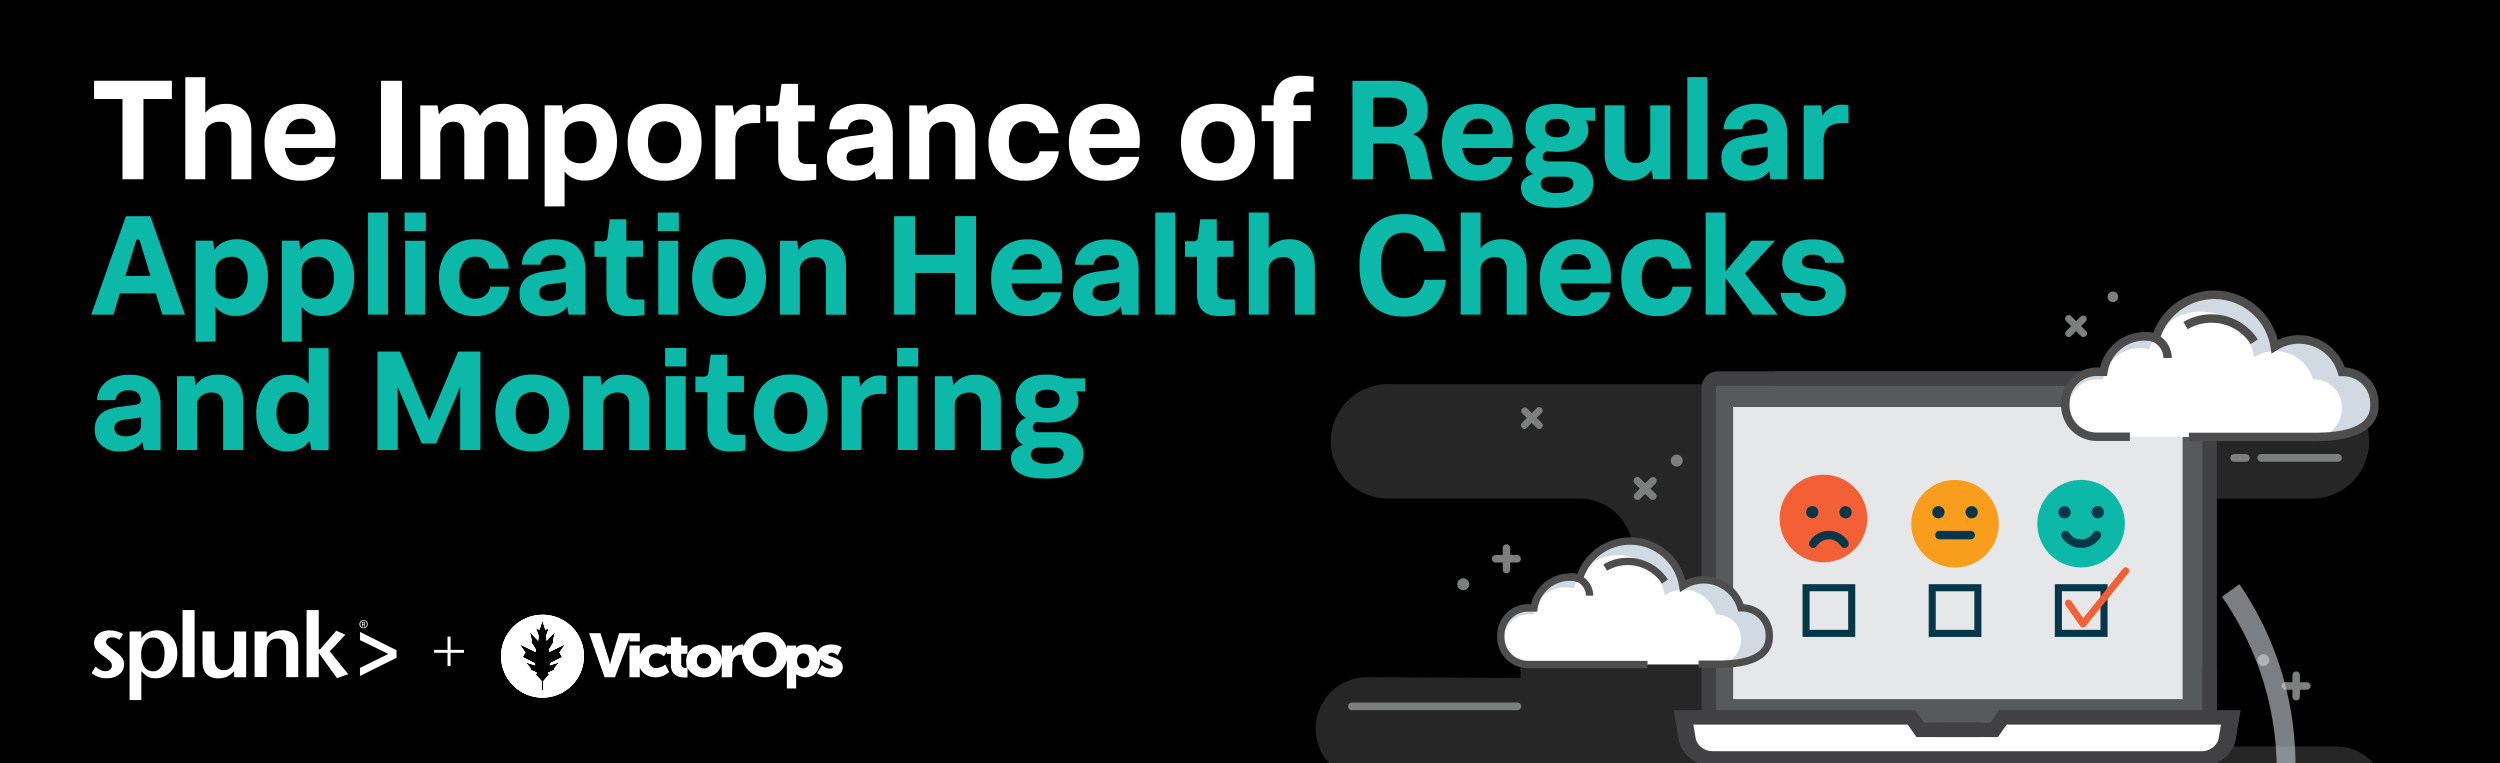 <svg xmlns="http://www.w3.org/2000/svg" xmlns:xlink="http://www.w3.org/1999/xlink" viewBox="0 0 1015.62 310"><defs><style>.cls-1,.cls-2,.cls-5{fill:#fff;}.cls-1{clip-rule:evenodd;}.cls-3{isolation:isolate;}.cls-4{opacity:0.15;}.cls-5{fill-rule:evenodd;}.cls-6{clip-path:url(#clip-path);}.cls-7{clip-path:url(#clip-path-2);}.cls-8{clip-path:url(#clip-path-3);}.cls-9{fill:#7d7f7f;}.cls-10{fill:#ced4d8;opacity:0.6;mix-blend-mode:multiply;}.cls-11{fill:#0cb9a8;}.cls-12{fill:#58595b;}.cls-13{fill:#414042;}.cls-14{fill:#e6e7e8;}.cls-15{fill:#f99d1c;}.cls-16{fill:#05364a;}.cls-17{fill:#f46036;}.cls-18{fill:#d1d9e3;}.cls-19{fill:#4d4d4d;}</style><clipPath id="clip-path"><path class="cls-1" d="M320.54-619.58,319-622.22l3.26-4.59-9,4.31-.18-1.29,2.63-4.26-.38-.7,1.22-5-4.73,4.93-.28-2.72,1.41-4.08-1.88.62-1.65-5-1.64,5-1.89-.62,1.41,4.08-.28,2.72-4.73-4.93,1.22,5-.38.7,2.64,4.26-.19,1.29-9-4.31,3.26,4.59-1.54,2.64,6.92,3.46.11,1.16-5.25-1.65,2.64,3.28.22,1,3.22,1.43.33,1-1.45-.61L308.9-606v5.33h1V-606l3.89-4.48-1.44.61.33-1,3.22-1.43.22-1,2.63-3.28L313.51-615l.11-1.16Zm12.26-.74a23.25,23.25,0,0,1-23.36,23.13,23.25,23.25,0,0,1-23.37-23.13,23.25,23.25,0,0,1,23.37-23.14A23.25,23.25,0,0,1,332.8-620.32Z"/></clipPath><clipPath id="clip-path-2"><path class="cls-1" d="M228.38,266.94l-1.11-1.9,2.34-3.3-6.49,3.1-.13-.93,1.9-3.07-.27-.5.87-3.6-3.4,3.55-.2-2,1-2.94-1.35.45-1.19-3.6-1.18,3.6-1.36-.45,1,2.94-.2,2-3.4-3.55.87,3.6-.27.5,1.9,3.07-.13.93-6.49-3.1,2.35,3.3-1.12,1.9,5,2.49.08.84-3.78-1.19,1.9,2.36.16.75,2.31,1,.24.71-1-.44,2.8,3.23v3.84h.72v-3.84l2.8-3.23-1,.44.24-.71,2.32-1,.15-.75,1.9-2.36-3.78,1.19.08-.84Zm8.83-.54a16.83,16.83,0,1,1-16.82-16.65A16.74,16.74,0,0,1,237.21,266.4Z"/></clipPath><clipPath id="clip-path-3"><rect class="cls-2" x="-301.65" y="-164.56" width="999.33" height="1387.95"/></clipPath></defs><title>1016x310</title><g class="cls-3"><g id="Layer_1" data-name="Layer 1"><rect x="-48.77" y="-24.72" width="1113.14" height="353.79"/><g class="cls-4"><path class="cls-2" d="M962.45,179.32h0a23.26,23.26,0,0,1-23.25,23.26H857.33a14.61,14.61,0,0,0-14.61,14.61h0a14.62,14.62,0,0,0,14.61,14.62h19.22a18.13,18.13,0,0,1,18.13,18.12h0a18.13,18.13,0,0,1-18.13,18.12H829.94a17.61,17.61,0,0,0-17.61,17.62h0a17.61,17.61,0,0,0,17.61,17.61h119.4a19.57,19.57,0,0,1,19.57,19.57h0a19.56,19.56,0,0,1-19.76,19.56l-91-.91A17,17,0,0,0,841,359.73h0l-180.79-1.06h0a41.8,41.8,0,0,0-41.81-41.8h-63a20.9,20.9,0,0,1-20.9-20.9h0a20.89,20.89,0,0,1,21-20.9l62.19.39V269.9a24,24,0,0,1,24-24h0a21.67,21.67,0,0,0,21.67-21.67h0a21.67,21.67,0,0,0-21.67-21.67H563.88a23.26,23.26,0,0,1-23.26-23.26h0a23.26,23.26,0,0,1,23.26-23.26H939.2A23.26,23.26,0,0,1,962.45,179.32Z"/></g><path class="cls-5" d="M320.54-619.58,319-622.22l3.26-4.59-9,4.31-.18-1.29,2.63-4.26-.38-.7,1.22-5-4.73,4.93-.28-2.72,1.41-4.08-1.88.62-1.65-5-1.64,5-1.89-.62,1.41,4.08-.28,2.72-4.73-4.93,1.22,5-.38.7,2.64,4.26-.19,1.29-9-4.31,3.26,4.59-1.54,2.64,6.92,3.46.11,1.16-5.25-1.65,2.64,3.28.22,1,3.22,1.43.33,1-1.45-.61L308.9-606v5.33h1V-606l3.89-4.48-1.44.61.33-1,3.22-1.43.22-1,2.63-3.28L313.51-615l.11-1.16Zm12.26-.74a23.25,23.25,0,0,1-23.36,23.13,23.25,23.25,0,0,1-23.37-23.13,23.25,23.25,0,0,1,23.37-23.14A23.25,23.25,0,0,1,332.8-620.32Z"/><g class="cls-6"><rect class="cls-2" x="-415.62" y="-1218.88" width="1387.95" height="1927.71"/></g><path class="cls-5" d="M255.72,260.57h4.2v-3.33h-8.41l-3,9.94c-.35,1.11-.67,2.84-.67,2.84s-.37-1.73-.72-2.84l-3.19-9.94h-4.63l6.31,17.91h4.21l5.89-15.83Zm82,4.58a2.94,2.94,0,0,1,2.52,1.25l1.69-3.33s-1.24-1.25-4.21-1.25c-2.73,0-5.17,1.23-5.47,3.33-.9-2.09-1.66-3.33-5-3.33s-3.79,1.67-3.79,1.67v-1.23h-3.78l0,1.32a8.77,8.77,0,0,0-8.81-6.75,9.21,9.21,0,0,0-8.95,6.07l.12-1.06h-.62a4.47,4.47,0,0,0-4,3.31v-2.91H293.2v6.2c0-4-3.18-6.6-7.2-6.6s-7.25,2.62-7.25,6.62c0,1,.3,2.94.1,2.94-.82,0-2.1-.23-2.1-1.67v-4.16h2.52v-3.33h-2.52v-3.33h-4.21v3.33h-1.68v.83a8.82,8.82,0,0,0-4.63-1.25,6.29,6.29,0,0,0-6.31,4.2v-3.78h-4.2v12.91h4.2V271c.27,1.77,2.92,4.16,6.31,4.16a8.24,8.24,0,0,0,5.64-2.17l-1.56-3a7.35,7.35,0,0,1-3.66,1.41,2.84,2.84,0,0,1-3-3,2.94,2.94,0,0,1,3.05-3,4.64,4.64,0,0,1,3,1.24l1.19-1.82v.83h1.68v4.58c0,4.27,3.43,5,5.46,5h1.27V271.4a7.41,7.41,0,0,0,6.73,3.75c4,0,7.18-2.7,7.2-6.66l-.05,6.66h4.2l.13-5.18a5.73,5.73,0,0,1,.22-1.73A3.22,3.22,0,0,1,301,266h.4a9.24,9.24,0,0,0,9.42,9.12,9,9,0,0,0,8.84-7.08v11.66h3.78V273.9a7.41,7.41,0,0,0,3.79,1.25c3.39,0,5.88-2.64,5.88-6.66,0-.25,0-.6,0-.84,1.54,2.17,5.27,2.5,5.27,3.38,0,.42-.61.59-1.26.59a4.76,4.76,0,0,1-3.16-1.47l-2.11,3.33a10.07,10.07,0,0,0,5.47,1.67c3.29,0,5.05-1.92,5.05-4.09,0-4.1-5.89-4.08-5.89-5C336.47,265.57,337.09,265.15,337.73,265.15ZM286,271.53a2.89,2.89,0,0,1-2.89-3.07,2.9,2.9,0,1,1,5.79,0A2.89,2.89,0,0,1,286,271.53Zm24.67-.4a5,5,0,0,1-4.78-5.29,4.79,4.79,0,1,1,9.56,0A5,5,0,0,1,310.64,271.13Zm15.64.42c-1.69,0-2.5-1.51-2.5-3,0-2.2,1.21-3.14,2.5-3.14,1.48,0,2.5,1.24,2.5,3.14S327.61,271.55,326.28,271.55Z"/><path class="cls-5" d="M228.38,266.94l-1.11-1.9,2.34-3.3-6.49,3.1-.13-.93,1.9-3.07-.27-.5.87-3.6-3.4,3.55-.2-2,1-2.94-1.35.45-1.19-3.6-1.18,3.6-1.36-.45,1,2.94-.2,2-3.4-3.55.87,3.6-.27.5,1.9,3.07-.13.93-6.49-3.1,2.35,3.3-1.12,1.9,5,2.49.08.84-3.78-1.19,1.9,2.36.16.75,2.31,1,.24.71-1-.44,2.8,3.23v3.84h.72v-3.84l2.8-3.23-1,.44.24-.71,2.32-1,.15-.75,1.9-2.36-3.78,1.19.08-.84Zm8.83-.54a16.83,16.83,0,1,1-16.82-16.65A16.74,16.74,0,0,1,237.21,266.4Z"/><g class="cls-7"><rect class="cls-2" x="-301.65" y="-164.56" width="999.33" height="1387.95"/><g class="cls-8"><rect class="cls-2" x="200.09" y="246.28" width="40.59" height="40.25"/></g></g><path class="cls-2" d="M181.8,265.21h-5.44V264h5.44v-5.39h1.25V264h5.44v1.2h-5.44v5.39H181.8Z"/><path class="cls-2" d="M50.4,270a5,5,0,0,1-2,4,6.8,6.8,0,0,1-2.21,1.14,9.26,9.26,0,0,1-2.81.41,10.11,10.11,0,0,1-3.27-.5,9.75,9.75,0,0,1-2.9-1.65l1.6-2.6a10.19,10.19,0,0,0,2.08,1.41,4.31,4.31,0,0,0,1.9.45,2.9,2.9,0,0,0,1.91-.61,2.06,2.06,0,0,0,.73-1.66,2.84,2.84,0,0,0-.13-.84,2.4,2.4,0,0,0-.49-.8,6.62,6.62,0,0,0-1-.89c-.41-.32-.93-.72-1.58-1.19-.49-.35-1-.71-1.45-1.08a11.19,11.19,0,0,1-1.28-1.19,5.56,5.56,0,0,1-.93-1.41,4.43,4.43,0,0,1-.35-1.79,4.57,4.57,0,0,1,.48-2.1,4.84,4.84,0,0,1,1.32-1.62,5.93,5.93,0,0,1,2-1,8.29,8.29,0,0,1,2.54-.38,10.14,10.14,0,0,1,2.81.39A9.65,9.65,0,0,1,50,257.6l-1.45,2.33a5.41,5.41,0,0,0-3.13-1,2.6,2.6,0,0,0-1.65.52,1.62,1.62,0,0,0-.65,1.31,1.87,1.87,0,0,0,.57,1.33,19.86,19.86,0,0,0,2,1.68c.94.69,1.72,1.3,2.35,1.82A10.68,10.68,0,0,1,49.45,267a4.13,4.13,0,0,1,.75,1.39,5.89,5.89,0,0,1,.2,1.56"/><path class="cls-2" d="M66.84,265.61a8.29,8.29,0,0,0-1.23-4.82A3.91,3.91,0,0,0,62.24,259a4.11,4.11,0,0,0-3.56,1.88A8.75,8.75,0,0,0,57.37,266a8.25,8.25,0,0,0,1.29,4.91,4.14,4.14,0,0,0,3.54,1.79,3.51,3.51,0,0,0,2.23-.69,5.1,5.1,0,0,0,1.42-1.75,8.38,8.38,0,0,0,.77-2.31,13.12,13.12,0,0,0,.22-2.32m5.2-.19a11.83,11.83,0,0,1-.67,4,10.17,10.17,0,0,1-1.87,3.22,8.29,8.29,0,0,1-6.38,2.9,8.05,8.05,0,0,1-1.6-.15,5.45,5.45,0,0,1-1.42-.5,7.23,7.23,0,0,1-1.33-.92,13.55,13.55,0,0,1-1.35-1.37v11.78H52.64V256.53h4.78l0,2.71a8.43,8.43,0,0,1,2.83-2.39,7.82,7.82,0,0,1,3.54-.77,7.78,7.78,0,0,1,5.94,2.61,8.59,8.59,0,0,1,1.69,2.94,11.37,11.37,0,0,1,.6,3.79"/><rect class="cls-2" x="74.16" y="247.83" width="4.9" height="27.28"/><path class="cls-2" d="M95.11,275.12v-2.49a9.38,9.38,0,0,1-2.91,2.25,8.16,8.16,0,0,1-3.46.69A7.33,7.33,0,0,1,85,274.7a5,5,0,0,1-2.18-2.6,4,4,0,0,1-.27-.85c-.07-.3-.12-.64-.17-1a12.28,12.28,0,0,1-.1-1.33c0-.49,0-1.1,0-1.82V256.5h4.91v10.65a13,13,0,0,0,.13,2.16,4,4,0,0,0,.47,1.34,3.14,3.14,0,0,0,3,1.57,3.82,3.82,0,0,0,3.81-2.31,5.29,5.29,0,0,0,.37-1.33,13.41,13.41,0,0,0,.12-2.06v-10H100v18.62Z"/><path class="cls-2" d="M116.25,275.11V264.49a13.14,13.14,0,0,0-.13-2.16,4.17,4.17,0,0,0-.46-1.34,3.16,3.16,0,0,0-3-1.55,4.67,4.67,0,0,0-2.37.57,3.56,3.56,0,0,0-1.48,1.69,5.32,5.32,0,0,0-.35,1.36,16.88,16.88,0,0,0-.1,2v10h-4.94V256.54h4.94V259a9.28,9.28,0,0,1,2.91-2.26,8.16,8.16,0,0,1,3.46-.69,7.13,7.13,0,0,1,3.71.91,5.19,5.19,0,0,1,2.18,2.59,8,8,0,0,1,.26.83,7.28,7.28,0,0,1,.19,1,11.74,11.74,0,0,1,.09,1.32c0,.5,0,1.12,0,1.84v10.55Z"/><polygon class="cls-2" points="136.89 275.49 129.49 265.23 129.49 275.11 124.55 275.11 124.55 247.83 129.49 247.83 129.49 263.85 130.01 263.85 136.59 256.23 140.31 257.83 133.99 264.6 141.46 273.89 136.89 275.49"/><polygon class="cls-2" points="146.24 274.61 146.24 271.34 157.76 265.66 146.24 260.05 146.24 256.71 161.1 264.17 161.1 267.22 146.24 274.61"/><path class="cls-2" d="M147.68,251.89a1.68,1.68,0,1,1-1.66,1.68,1.66,1.66,0,0,1,1.66-1.68Zm0,.26a1.42,1.42,0,0,0,0,2.83,1.36,1.36,0,0,0,1.34-1.41,1.37,1.37,0,0,0-1.34-1.42Zm-.31,2.39h-.29v-1.87a3.55,3.55,0,0,1,.52,0,1,1,0,0,1,.58.14.45.45,0,0,1,.17.39.46.46,0,0,1-.36.45h0c.16,0,.27.18.31.46a1.7,1.7,0,0,0,.12.46h-.31a1.3,1.3,0,0,1-.13-.48.35.35,0,0,0-.4-.33h-.21Zm0-1h.22c.24,0,.45-.09.45-.32s-.12-.33-.45-.33h-.22Z"/><path class="cls-9" d="M840.41,136.93a1.45,1.45,0,0,1-1-2.47l6-6a1.45,1.45,0,0,1,2,2.05l-6,6A1.48,1.48,0,0,1,840.41,136.93Z"/><path class="cls-9" d="M846.4,136.93a1.44,1.44,0,0,1-1-.42l-6-6a1.45,1.45,0,1,1,2.05-2.05l6,6a1.45,1.45,0,0,1-1,2.47Z"/><path class="cls-9" d="M860.53,120.6a2.17,2.17,0,1,1-2.17-2.18A2.17,2.17,0,0,1,860.53,120.6Z"/><path class="cls-9" d="M937.17,280.19h-8.72a1.53,1.53,0,0,1,0-3.06h8.72a1.53,1.53,0,0,1,0,3.06Z"/><path class="cls-9" d="M932.81,284.54a1.53,1.53,0,0,1-1.53-1.53V274.3a1.53,1.53,0,0,1,3.06,0V283A1.52,1.52,0,0,1,932.81,284.54Z"/><path class="cls-9" d="M921.9,268.17a2.42,2.42,0,1,1-2.42-2.42A2.42,2.42,0,0,1,921.9,268.17Z"/><path class="cls-9" d="M949.79,187.59H918.62a1.57,1.57,0,0,1,0-3.14h31.17a1.57,1.57,0,1,1,0,3.14Z"/><path class="cls-9" d="M912.34,187.59h-4.69a1.57,1.57,0,1,1,0-3.14h4.69a1.57,1.57,0,0,1,0,3.14Z"/><path class="cls-9" d="M616.28,288.52H549.11a1.57,1.57,0,0,1,0-3.13h67.17a1.57,1.57,0,1,1,0,3.13Z"/><path class="cls-9" d="M616.32,228.54H607.6a1.53,1.53,0,1,1,0-3.06h8.72a1.53,1.53,0,0,1,0,3.06Z"/><path class="cls-9" d="M612,232.9a1.53,1.53,0,0,1-1.53-1.53v-8.72a1.53,1.53,0,1,1,3.06,0v8.72A1.54,1.54,0,0,1,612,232.9Z"/><path class="cls-9" d="M596.87,237.35a2.43,2.43,0,1,1-2.43-2.42A2.42,2.42,0,0,1,596.87,237.35Z"/><path class="cls-9" d="M665.26,203.09a1.51,1.51,0,0,1-1.08-.44,1.53,1.53,0,0,1,0-2.17l6.16-6.16a1.53,1.53,0,1,1,2.16,2.16l-6.16,6.17A1.51,1.51,0,0,1,665.26,203.09Z"/><path class="cls-9" d="M671.42,203.09a1.51,1.51,0,0,1-1.08-.44l-6.16-6.17a1.53,1.53,0,1,1,2.16-2.16l6.16,6.16a1.53,1.53,0,0,1,0,2.17A1.5,1.5,0,0,1,671.42,203.09Z"/><path class="cls-9" d="M683.59,187.12a2.42,2.42,0,1,1-2.42-2.42A2.42,2.42,0,0,1,683.59,187.12Z"/><path class="cls-10" d="M902.65,242.46a122.49,122.49,0,0,1,22.23,68h-.35v.06h8a130,130,0,0,0-22.78-73.21Z"/><path class="cls-9" d="M619.3,174.26a1.41,1.41,0,0,1-1-.43,1.46,1.46,0,0,1,0-2.05l6-6a1.46,1.46,0,0,1,2,0,1.44,1.44,0,0,1,0,2l-6,6A1.41,1.41,0,0,1,619.3,174.26Z"/><path class="cls-9" d="M625.28,174.26a1.45,1.45,0,0,1-1-.43l-6-6a1.45,1.45,0,0,1,2.05-2l6,6a1.44,1.44,0,0,1,0,2.05A1.41,1.41,0,0,1,625.28,174.26Z"/><path class="cls-2" d="M49.76,72.82V40.23H38.21V32.8H69.82v7.43H58.28V72.82Z"/><path class="cls-2" d="M75.28,72.82V31.35H83.4v14.5a9.44,9.44,0,0,1,3.39-2.64,11.59,11.59,0,0,1,5-1,10.42,10.42,0,0,1,7.48,2.7c1.89,1.79,2.84,4.53,2.84,8.2V72.82H94V54.55q0-5.1-4.76-5.1a6.65,6.65,0,0,0-4.06,1.33,4.56,4.56,0,0,0-1.79,3.89V72.82Z"/><path class="cls-2" d="M136.06,63.72a10.06,10.06,0,0,1-2,4.72,11.9,11.9,0,0,1-4.64,3.6,17.08,17.08,0,0,1-7.19,1.36A15.84,15.84,0,0,1,114,71.46a12.14,12.14,0,0,1-4.9-5.42,18.78,18.78,0,0,1-1.62-8,19,19,0,0,1,1.68-8.2,12.79,12.79,0,0,1,5-5.6,15.26,15.26,0,0,1,8.12-2A14.54,14.54,0,0,1,130,44.14a12.26,12.26,0,0,1,4.7,5.28A17.66,17.66,0,0,1,136.29,57q0,.75-.06,1.62a13.28,13.28,0,0,1-.17,1.51h-20.3a9.49,9.49,0,0,0,2,5.11,5.83,5.83,0,0,0,4.67,1.85,7.3,7.3,0,0,0,3.71-.87,4.57,4.57,0,0,0,2.09-2.49ZM122.49,48.23q-5.4,0-6.56,6.26h10.68a1.73,1.73,0,0,0,1.18-.29,1.24,1.24,0,0,0,.32-1,4.91,4.91,0,0,0-1.45-3.42A5.36,5.36,0,0,0,122.49,48.23Z"/><path class="cls-2" d="M154.79,72.82v-40h8.53v40Z"/><path class="cls-2" d="M170.74,72.82v-30h7l.58,3.71a9.09,9.09,0,0,1,3.28-3.07,10.42,10.42,0,0,1,5.3-1.22,9.31,9.31,0,0,1,4.82,1.22A8.19,8.19,0,0,1,195,47.07a10.13,10.13,0,0,1,3.62-3.45,11.27,11.27,0,0,1,5.83-1.42,10.16,10.16,0,0,1,7.34,2.7c1.87,1.79,2.81,4.53,2.81,8.2V72.82h-8.12V54.55q0-5.1-4.7-5.1a5.22,5.22,0,0,0-3.51,1.33,4.89,4.89,0,0,0-1.53,3.89V72.82h-8.12V54.55q0-5.1-4.53-5.1a5.51,5.51,0,0,0-3.59,1.33,4.73,4.73,0,0,0-1.63,3.89V72.82Z"/><path class="cls-2" d="M221.26,83.84V42.78h7l.64,3.83a8.84,8.84,0,0,1,3.71-3.25A12.16,12.16,0,0,1,238,42.2a11.43,11.43,0,0,1,6.87,2,12.78,12.78,0,0,1,4.3,5.51,20.25,20.25,0,0,1,1.48,7.94,20.58,20.58,0,0,1-1.51,8,13,13,0,0,1-4.38,5.62,11.84,11.84,0,0,1-7.11,2.06,10,10,0,0,1-8.29-3.65V83.84ZM229.38,55v5.91A4.64,4.64,0,0,0,231.32,65a7.6,7.6,0,0,0,4.32,1.31,5.86,5.86,0,0,0,5-2.32,10.25,10.25,0,0,0,1.71-6.21,10.41,10.41,0,0,0-1.68-6.18,5.75,5.75,0,0,0-5-2.35,7.78,7.78,0,0,0-3,.61,5.67,5.67,0,0,0-2.38,1.86A5.23,5.23,0,0,0,229.38,55Z"/><path class="cls-2" d="M270,73.4a16.2,16.2,0,0,1-8.35-2,12.22,12.22,0,0,1-5-5.48A18.83,18.83,0,0,1,255,57.86a18.69,18.69,0,0,1,1.68-8.15,12.61,12.61,0,0,1,5-5.51,16,16,0,0,1,8.3-2,16.29,16.29,0,0,1,8.38,2,12.4,12.4,0,0,1,5,5.45A18.77,18.77,0,0,1,285,57.74a18.71,18.71,0,0,1-1.68,8.12,12.65,12.65,0,0,1-5,5.54A15.87,15.87,0,0,1,270,73.4Zm0-7.07a5.92,5.92,0,0,0,5-2.27,10.26,10.26,0,0,0,1.71-6.32A10,10,0,0,0,275,51.51a6.75,6.75,0,0,0-10,0,10.25,10.25,0,0,0-1.71,6.35A10,10,0,0,0,265,64.09,5.93,5.93,0,0,0,270,66.33Z"/><path class="cls-2" d="M290.63,72.82v-30h7l.64,4.23a9.59,9.59,0,0,1,3.19-3.24,8.92,8.92,0,0,1,4.88-1.28,11.2,11.2,0,0,1,1.36.09,6.53,6.53,0,0,1,1.13.2V50h-2.26c-2.59,0-4.55.53-5.86,1.59s-2,2.86-2,5.37V72.82Z"/><path class="cls-2" d="M316.15,64.18V49.33h-4.88V43h3.08a2.7,2.7,0,0,0,1.68-.38,2.43,2.43,0,0,0,.58-1.65l.87-6.9h6.73v8.7H331v6.55h-6.72V62.79a4.21,4.21,0,0,0,.84,3c.56.58,1.63.87,3.22.87h3.24v6.32c-.73.12-1.63.22-2.69.32s-2.14.14-3.22.14c-3.33,0-5.74-.75-7.25-2.26S316.15,67.31,316.15,64.18Z"/><path class="cls-2" d="M355.88,72.82l-.53-3.25A8.74,8.74,0,0,1,352,72.3a12.81,12.81,0,0,1-5.65,1.1c-3.21,0-5.74-.79-7.57-2.38A8.11,8.11,0,0,1,336,64.53a7.76,7.76,0,0,1,5.08-8,19.82,19.82,0,0,1,5.07-1.27l6-.82a4.58,4.58,0,0,0,2.06-.63,1.57,1.57,0,0,0,.5-1.28,4,4,0,0,0-1.11-2.75c-.73-.84-2-1.25-3.82-1.25a6.45,6.45,0,0,0-3.63,1,3.9,3.9,0,0,0-1.71,3h-7.54a9.63,9.63,0,0,1,1.59-5.13,10.83,10.83,0,0,1,4.5-3.77,16.46,16.46,0,0,1,7.19-1.42q6.09,0,9.31,3.22t3.22,9V72.82Zm-1.11-10.15V59.6l-6.61.87a6.87,6.87,0,0,0-3.13,1.1,2.7,2.7,0,0,0-1.1,2.32,2.84,2.84,0,0,0,1.24,2.49,5.88,5.88,0,0,0,3.4.87,8.41,8.41,0,0,0,4.29-1.1A3.71,3.71,0,0,0,354.77,62.67Z"/><path class="cls-2" d="M369.39,72.82v-30h7l.58,3.77a9.13,9.13,0,0,1,3.45-3.13,11.21,11.21,0,0,1,5.48-1.22,10.4,10.4,0,0,1,7.51,2.7c1.88,1.79,2.81,4.53,2.81,8.2V72.82h-8.12V54.55q0-5.1-4.75-5.1a6.61,6.61,0,0,0-4.06,1.33,4.55,4.55,0,0,0-1.8,3.89V72.82Z"/><path class="cls-2" d="M422.34,61.45h7.83a13.89,13.89,0,0,1-1.91,5.83,12.14,12.14,0,0,1-4.58,4.44,14.64,14.64,0,0,1-7.31,1.68,15.85,15.85,0,0,1-8.18-1.94,12.28,12.28,0,0,1-5-5.42A18.63,18.63,0,0,1,401.58,58a19.05,19.05,0,0,1,1.68-8.21,12.56,12.56,0,0,1,5-5.57,15.72,15.72,0,0,1,8.2-2,14.27,14.27,0,0,1,7.25,1.68,11.68,11.68,0,0,1,4.44,4.38A14.56,14.56,0,0,1,430,54.15h-7.83q-1.05-4.87-5.74-4.88a5.69,5.69,0,0,0-4.88,2.3A10.65,10.65,0,0,0,409.87,58a10.05,10.05,0,0,0,1.65,6.11,5.67,5.67,0,0,0,4.85,2.24,6.24,6.24,0,0,0,3.94-1.22A5.76,5.76,0,0,0,422.34,61.45Z"/><path class="cls-2" d="M462.82,63.72a10,10,0,0,1-2,4.72,11.83,11.83,0,0,1-4.64,3.6A17.08,17.08,0,0,1,449,73.4a15.8,15.8,0,0,1-8.2-1.94A12.17,12.17,0,0,1,435.85,66a18.78,18.78,0,0,1-1.62-8,19,19,0,0,1,1.68-8.2,12.85,12.85,0,0,1,5-5.6,15.26,15.26,0,0,1,8.12-2,14.54,14.54,0,0,1,7.77,1.94,12.19,12.19,0,0,1,4.7,5.28A17.66,17.66,0,0,1,463.06,57q0,.75-.06,1.62a13.08,13.08,0,0,1-.18,1.51h-20.3a9.41,9.41,0,0,0,2,5.11,5.81,5.81,0,0,0,4.66,1.85,7.37,7.37,0,0,0,3.72-.87A4.56,4.56,0,0,0,455,63.72ZM449.25,48.23q-5.38,0-6.55,6.26h10.67a1.77,1.77,0,0,0,1.19-.29,1.28,1.28,0,0,0,.32-1,5,5,0,0,0-1.45-3.42A5.4,5.4,0,0,0,449.25,48.23Z"/><path class="cls-2" d="M494.78,73.4a16.23,16.23,0,0,1-8.35-2,12.33,12.33,0,0,1-5-5.48,18.83,18.83,0,0,1-1.65-8.09,18.69,18.69,0,0,1,1.68-8.15,12.57,12.57,0,0,1,5.05-5.51,16,16,0,0,1,8.29-2,16.27,16.27,0,0,1,8.38,2,12.35,12.35,0,0,1,5,5.45,18.77,18.77,0,0,1,1.65,8.12,18.71,18.71,0,0,1-1.68,8.12,12.59,12.59,0,0,1-5,5.54A15.85,15.85,0,0,1,494.78,73.4Zm0-7.07a5.9,5.9,0,0,0,5-2.27,10.26,10.26,0,0,0,1.71-6.32,10,10,0,0,0-1.71-6.23,6.73,6.73,0,0,0-10,0,10.19,10.19,0,0,0-1.72,6.35,10,10,0,0,0,1.72,6.23A5.91,5.91,0,0,0,494.78,66.33Z"/><path class="cls-2" d="M517.4,72.82V49.22h-4.87V42.78h4.87V41.56q0-5.22,2.79-8t7.94-2.79c1,0,2,.05,3,.15s1.83.2,2.49.32v6h-3c-2.08,0-3.47.38-4.14,1.13a5.52,5.52,0,0,0-1,3.74v.64h7v6.44h-7v23.6Z"/><path class="cls-11" d="M549.42,72.82v-40h16.35A18.7,18.7,0,0,1,574,34.34a10.14,10.14,0,0,1,4.61,4.23A12.61,12.61,0,0,1,580,44.75,11,11,0,0,1,578.39,51,9.81,9.81,0,0,1,574,54.61,7,7,0,0,1,577.46,57a12,12,0,0,1,2,4.7L582,72.82h-8.93l-2-9.39c-.43-2.09-1.16-3.46-2.21-4.12a8.49,8.49,0,0,0-4.52-1h-6.55v14.5ZM564.5,39.65h-6.67V51.48h6.61a8.6,8.6,0,0,0,5.16-1.39,5.22,5.22,0,0,0,1.92-4.53,5.25,5.25,0,0,0-1.89-4.49A8.33,8.33,0,0,0,564.5,39.65Z"/><path class="cls-11" d="M614.38,63.72a10.16,10.16,0,0,1-2,4.72,12,12,0,0,1-4.64,3.6,17.13,17.13,0,0,1-7.2,1.36,15.8,15.8,0,0,1-8.2-1.94,12.09,12.09,0,0,1-4.9-5.42,18.64,18.64,0,0,1-1.63-8,19,19,0,0,1,1.68-8.2,12.91,12.91,0,0,1,5-5.6,15.29,15.29,0,0,1,8.12-2,14.49,14.49,0,0,1,7.77,1.94,12.19,12.19,0,0,1,4.7,5.28A17.52,17.52,0,0,1,614.61,57q0,.75-.06,1.62c0,.58-.1,1.09-.17,1.51h-20.3a9.41,9.41,0,0,0,2,5.11,5.83,5.83,0,0,0,4.67,1.85,7.33,7.33,0,0,0,3.71-.87,4.61,4.61,0,0,0,2.09-2.49ZM600.8,48.23q-5.38,0-6.55,6.26h10.67a1.77,1.77,0,0,0,1.19-.29,1.28,1.28,0,0,0,.32-1A4.91,4.91,0,0,0,605,49.8,5.4,5.4,0,0,0,600.8,48.23Z"/><path class="cls-11" d="M647.26,74.45a8.44,8.44,0,0,1-3.74,7.36q-3.74,2.61-11.51,2.61-7.54,0-10.82-2.29a6.75,6.75,0,0,1-3.28-5.65,4.86,4.86,0,0,1,1.6-4,8.81,8.81,0,0,1,3.34-1.77,6.4,6.4,0,0,1-2.18-1.94,5.46,5.46,0,0,1-.9-3.27,5.57,5.57,0,0,1,1.13-3.46,6.94,6.94,0,0,1,3.16-2.23,7.77,7.77,0,0,1-3.27-3.31,9.65,9.65,0,0,1-1-4.4A9.09,9.09,0,0,1,622.93,45q3.17-2.77,9.37-2.78a19.29,19.29,0,0,1,4.15.4,14,14,0,0,1,3.21,1.11H648V49.1l-3.83-.17a5.94,5.94,0,0,1,.81,1.68,7.08,7.08,0,0,1,.29,2.09,8.07,8.07,0,0,1-1.3,4.38,9.2,9.2,0,0,1-4.15,3.33,18.33,18.33,0,0,1-7.43,1.28,24.79,24.79,0,0,1-3.88-.29,3,3,0,0,0-1.39,1,2.16,2.16,0,0,0-.41,1.19c0,1.32.85,2,2.55,2h7.49c3.44,0,6.05.8,7.83,2.38A8.29,8.29,0,0,1,647.26,74.45Zm-12-2.67h-6.09a3.92,3.92,0,0,0-2.15.72,2.51,2.51,0,0,0-1.1,2.24,3.14,3.14,0,0,0,1.54,2.55,8.67,8.67,0,0,0,4.95,1.1q3.6,0,5.2-1.1a3.26,3.26,0,0,0,1.59-2.73,2.29,2.29,0,0,0-1.1-2.08A5.2,5.2,0,0,0,635.26,71.78Zm-7.6-19.72a3.24,3.24,0,0,0,1.22,2.67,5.87,5.87,0,0,0,3.71,1,6,6,0,0,0,3.77-1,3.27,3.27,0,0,0,1.22-2.67,3.44,3.44,0,0,0-1.22-2.73,5.73,5.73,0,0,0-3.77-1,5.63,5.63,0,0,0-3.71,1A3.41,3.41,0,0,0,627.66,52.06Z"/><path class="cls-11" d="M651.9,62.5V42.78H660V61.05q0,5.16,4.64,5.16a6.35,6.35,0,0,0,4-1.36,4.68,4.68,0,0,0,1.76-3.92V42.78h8.12v30h-7l-.58-3.77a9.29,9.29,0,0,1-3.43,3.13,10.9,10.9,0,0,1-5.39,1.22,10.23,10.23,0,0,1-7.42-2.69Q651.9,68,651.9,62.5Z"/><path class="cls-11" d="M685.48,72.82V31.35h8.12V72.82Z"/><path class="cls-11" d="M719.24,72.82l-.52-3.25a8.85,8.85,0,0,1-3.4,2.73,12.78,12.78,0,0,1-5.65,1.1A11.19,11.19,0,0,1,702.1,71a8.11,8.11,0,0,1-2.75-6.49,7.77,7.77,0,0,1,5.07-8,20,20,0,0,1,5.08-1.27l6-.82a4.62,4.62,0,0,0,2.06-.63,1.59,1.59,0,0,0,.49-1.28,4.08,4.08,0,0,0-1.1-2.75c-.74-.84-2-1.25-3.83-1.25a6.47,6.47,0,0,0-3.63,1,4,4,0,0,0-1.71,3h-7.54a9.55,9.55,0,0,1,1.6-5.13,10.74,10.74,0,0,1,4.49-3.77,16.51,16.51,0,0,1,7.2-1.42q6.09,0,9.3,3.22t3.22,9V72.82Zm-1.1-10.15V59.6l-6.61.87a6.92,6.92,0,0,0-3.14,1.1,2.72,2.72,0,0,0-1.1,2.32,2.85,2.85,0,0,0,1.25,2.49,5.83,5.83,0,0,0,3.39.87,8.36,8.36,0,0,0,4.29-1.1A3.71,3.71,0,0,0,718.14,62.67Z"/><path class="cls-11" d="M732.75,72.82v-30h7l.64,4.23a9.41,9.41,0,0,1,3.19-3.24,8.89,8.89,0,0,1,4.87-1.28,11,11,0,0,1,1.36.09,6.68,6.68,0,0,1,1.14.2V50H748.7q-3.88,0-5.85,1.59t-2,5.37V72.82Z"/><path class="cls-11" d="M37.05,127.82l14.1-40h9.92l14.09,40H65.94l-2.61-8.64H48.71l-2.61,8.64ZM55.21,98l-4.29,14.1h10.2L56.83,98q-.28-.87-.81-.87T55.21,98Z"/><path class="cls-11" d="M79.45,138.84V97.78h7l.64,3.83a8.84,8.84,0,0,1,3.71-3.25,12.16,12.16,0,0,1,5.39-1.16,11.48,11.48,0,0,1,6.88,2,12.83,12.83,0,0,1,4.29,5.51,20.25,20.25,0,0,1,1.48,7.94,20.58,20.58,0,0,1-1.51,8,12.89,12.89,0,0,1-4.38,5.62,11.81,11.81,0,0,1-7.1,2.06,10,10,0,0,1-8.3-3.65v14.09ZM87.57,110v5.91a4.63,4.63,0,0,0,2,4.15,7.56,7.56,0,0,0,4.32,1.31,5.85,5.85,0,0,0,5-2.32,10.25,10.25,0,0,0,1.71-6.21,10.41,10.41,0,0,0-1.68-6.18,5.75,5.75,0,0,0-5-2.35,7.78,7.78,0,0,0-3,.61,5.67,5.67,0,0,0-2.38,1.86A5.23,5.23,0,0,0,87.57,110Z"/><path class="cls-11" d="M114.48,138.84V97.78h7l.64,3.83a8.9,8.9,0,0,1,3.71-3.25,12.2,12.2,0,0,1,5.4-1.16,11.47,11.47,0,0,1,6.87,2,12.83,12.83,0,0,1,4.29,5.51,20.08,20.08,0,0,1,1.48,7.94,20.4,20.4,0,0,1-1.51,8,12.81,12.81,0,0,1-4.38,5.62,11.81,11.81,0,0,1-7.1,2.06,10,10,0,0,1-8.3-3.65v14.09ZM122.6,110v5.91a4.63,4.63,0,0,0,2,4.15,7.56,7.56,0,0,0,4.32,1.31,5.85,5.85,0,0,0,5-2.32,10.25,10.25,0,0,0,1.72-6.21,10.41,10.41,0,0,0-1.69-6.18,5.74,5.74,0,0,0-5-2.35,7.83,7.83,0,0,0-3,.61,5.67,5.67,0,0,0-2.38,1.86A5.23,5.23,0,0,0,122.6,110Z"/><path class="cls-11" d="M149.52,127.82V86.35h8.11v41.47Z"/><path class="cls-11" d="M164.36,93.89V86.35H173v7.54Zm.24,33.93v-30h8.11v30Z"/><path class="cls-11" d="M199.1,116.45h7.83a13.89,13.89,0,0,1-1.91,5.83,12.14,12.14,0,0,1-4.58,4.44,14.61,14.61,0,0,1-7.31,1.68,15.88,15.88,0,0,1-8.18-1.94,12.33,12.33,0,0,1-5-5.42,18.63,18.63,0,0,1-1.65-8.06,19.05,19.05,0,0,1,1.68-8.21,12.61,12.61,0,0,1,5-5.57,15.73,15.73,0,0,1,8.21-2,14.3,14.3,0,0,1,7.25,1.68,11.72,11.72,0,0,1,4.43,4.38,14.26,14.26,0,0,1,1.83,5.89h-7.83q-1.05-4.87-5.74-4.88a5.66,5.66,0,0,0-4.87,2.3,10.58,10.58,0,0,0-1.68,6.41,10.05,10.05,0,0,0,1.65,6.11,5.64,5.64,0,0,0,4.84,2.24,6.22,6.22,0,0,0,3.94-1.22A5.76,5.76,0,0,0,199.1,116.45Z"/><path class="cls-11" d="M231,127.82l-.52-3.25a8.74,8.74,0,0,1-3.39,2.73,12.82,12.82,0,0,1-5.66,1.1,11.19,11.19,0,0,1-7.57-2.38,8.14,8.14,0,0,1-2.75-6.49,7.77,7.77,0,0,1,5.07-8,20,20,0,0,1,5.08-1.27l6-.82a4.58,4.58,0,0,0,2.06-.63,1.56,1.56,0,0,0,.49-1.28,4,4,0,0,0-1.1-2.75c-.73-.84-2-1.25-3.83-1.25a6.42,6.42,0,0,0-3.62,1,3.9,3.9,0,0,0-1.71,3H212a9.63,9.63,0,0,1,1.59-5.13,10.83,10.83,0,0,1,4.5-3.77,16.46,16.46,0,0,1,7.19-1.42q6.09,0,9.31,3.22t3.22,9v18.44Zm-1.1-10.15V114.6l-6.61.87a6.87,6.87,0,0,0-3.13,1.1,2.7,2.7,0,0,0-1.1,2.32,2.84,2.84,0,0,0,1.24,2.49,5.86,5.86,0,0,0,3.4.87,8.41,8.41,0,0,0,4.29-1.1A3.72,3.72,0,0,0,229.9,117.67Z"/><path class="cls-11" d="M246.37,119.18V104.33H241.5V98h3.08a2.7,2.7,0,0,0,1.68-.38,2.43,2.43,0,0,0,.58-1.65l.87-6.9h6.73v8.7h6.78v6.55h-6.73v13.46a4.21,4.21,0,0,0,.84,3,4.5,4.5,0,0,0,3.22.87h3.25v6.32c-.73.12-1.63.22-2.7.32s-2.13.14-3.21.14q-5,0-7.25-2.26T246.37,119.18Z"/><path class="cls-11" d="M267.19,93.89V86.35h8.59v7.54Zm.24,33.93v-30h8.12v30Z"/><path class="cls-11" d="M296.19,128.4a16.23,16.23,0,0,1-8.35-2,12.25,12.25,0,0,1-5-5.48,20.58,20.58,0,0,1,0-16.24,12.69,12.69,0,0,1,5-5.51,16,16,0,0,1,8.29-2,16.33,16.33,0,0,1,8.39,2,12.38,12.38,0,0,1,5,5.45,20.52,20.52,0,0,1,0,16.24,12.63,12.63,0,0,1-5,5.54A15.91,15.91,0,0,1,296.19,128.4Zm0-7.07a5.9,5.9,0,0,0,5-2.27,10.26,10.26,0,0,0,1.71-6.32,10,10,0,0,0-1.71-6.23,6.73,6.73,0,0,0-10,0,10.25,10.25,0,0,0-1.71,6.35,10,10,0,0,0,1.71,6.23A5.92,5.92,0,0,0,296.19,121.33Z"/><path class="cls-11" d="M316.84,127.82v-30h7l.58,3.77a9.13,9.13,0,0,1,3.45-3.13,11.24,11.24,0,0,1,5.48-1.22,10.38,10.38,0,0,1,7.51,2.7c1.88,1.79,2.82,4.53,2.82,8.2v19.72h-8.12V109.55q0-5.1-4.76-5.1a6.63,6.63,0,0,0-4.06,1.33,4.55,4.55,0,0,0-1.8,3.89v18.15Z"/><path class="cls-11" d="M363.24,127.82v-40h8.53v15.66H388V87.8h8.52v40H388V110.89H371.77v16.93Z"/><path class="cls-11" d="M431.22,118.72a10.16,10.16,0,0,1-2,4.72,12,12,0,0,1-4.64,3.6,17.13,17.13,0,0,1-7.2,1.36,15.8,15.8,0,0,1-8.2-1.94,12.09,12.09,0,0,1-4.9-5.42,18.64,18.64,0,0,1-1.63-8,18.86,18.86,0,0,1,1.69-8.2,12.83,12.83,0,0,1,5-5.6,15.29,15.29,0,0,1,8.12-2,14.49,14.49,0,0,1,7.77,1.94,12.19,12.19,0,0,1,4.7,5.28,17.52,17.52,0,0,1,1.57,7.57q0,.75-.06,1.62c0,.58-.1,1.09-.17,1.51h-20.3a9.41,9.41,0,0,0,2,5.11,5.83,5.83,0,0,0,4.67,1.85,7.33,7.33,0,0,0,3.71-.87,4.61,4.61,0,0,0,2.09-2.49Zm-13.58-15.49q-5.38,0-6.55,6.26h10.67a1.77,1.77,0,0,0,1.19-.29,1.28,1.28,0,0,0,.32-1,4.91,4.91,0,0,0-1.45-3.42A5.4,5.4,0,0,0,417.64,103.23Z"/><path class="cls-11" d="M455.81,127.82l-.52-3.25a8.85,8.85,0,0,1-3.4,2.73,12.81,12.81,0,0,1-5.65,1.1,11.19,11.19,0,0,1-7.57-2.38,8.11,8.11,0,0,1-2.76-6.49,8.42,8.42,0,0,1,1.4-5.13,8.31,8.31,0,0,1,3.68-2.82,20,20,0,0,1,5.07-1.27l6-.82a4.52,4.52,0,0,0,2-.63,1.57,1.57,0,0,0,.5-1.28,4.08,4.08,0,0,0-1.1-2.75c-.74-.84-2-1.25-3.83-1.25a6.47,6.47,0,0,0-3.63,1,4,4,0,0,0-1.71,3h-7.54a9.55,9.55,0,0,1,1.6-5.13,10.74,10.74,0,0,1,4.49-3.77,16.46,16.46,0,0,1,7.19-1.42q6.09,0,9.31,3.22t3.22,9v18.44Zm-1.1-10.15V114.6l-6.62.87a6.92,6.92,0,0,0-3.13,1.1,2.72,2.72,0,0,0-1.1,2.32,2.82,2.82,0,0,0,1.25,2.49,5.83,5.83,0,0,0,3.39.87,8.38,8.38,0,0,0,4.29-1.1A3.71,3.71,0,0,0,454.71,117.67Z"/><path class="cls-11" d="M469.32,127.82V86.35h8.12v41.47Z"/><path class="cls-11" d="M486.26,119.18V104.33h-4.87V98h3.07a2.7,2.7,0,0,0,1.68-.38,2.43,2.43,0,0,0,.58-1.65l.87-6.9h6.73v8.7h6.78v6.55h-6.72v13.46a4.21,4.21,0,0,0,.84,3c.56.58,1.63.87,3.22.87h3.24v6.32c-.73.12-1.63.22-2.69.32s-2.14.14-3.22.14c-3.33,0-5.74-.75-7.25-2.26S486.26,122.31,486.26,119.18Z"/><path class="cls-11" d="M507.31,127.82V86.35h8.12v14.5a9.44,9.44,0,0,1,3.39-2.64,11.62,11.62,0,0,1,5-1,10.41,10.41,0,0,1,7.48,2.7c1.9,1.79,2.84,4.53,2.84,8.2v19.72H526V109.55q0-5.1-4.75-5.1a6.63,6.63,0,0,0-4.06,1.33,4.55,4.55,0,0,0-1.8,3.89v18.15Z"/><path class="cls-11" d="M578.71,113.67h8.64a16.47,16.47,0,0,1-5.08,10.93q-4.38,4-12,4-8.94,0-13.46-5.45t-4.52-15.25a27.49,27.49,0,0,1,2.06-11.14,15.76,15.76,0,0,1,6.14-7.25A18.79,18.79,0,0,1,570.64,87a17.57,17.57,0,0,1,8.44,1.89,14.11,14.11,0,0,1,5.54,5.24,18.68,18.68,0,0,1,2.5,7.83h-8.64a9.32,9.32,0,0,0-2.73-5.42,7.7,7.7,0,0,0-5.45-2,8,8,0,0,0-6.85,3.39q-2.43,3.4-2.43,9.89t2.49,9.89a8.56,8.56,0,0,0,12.27,1.45A9.4,9.4,0,0,0,578.71,113.67Z"/><path class="cls-11" d="M593.38,127.82V86.35h8.12v14.5a9.44,9.44,0,0,1,3.39-2.64,11.62,11.62,0,0,1,5-1,10.41,10.41,0,0,1,7.48,2.7c1.9,1.79,2.84,4.53,2.84,8.2v19.72h-8.12V109.55q0-5.1-4.75-5.1a6.63,6.63,0,0,0-4.06,1.33,4.55,4.55,0,0,0-1.8,3.89v18.15Z"/><path class="cls-11" d="M654.16,118.72a10.06,10.06,0,0,1-2,4.72,11.83,11.83,0,0,1-4.64,3.6,17.08,17.08,0,0,1-7.19,1.36,15.84,15.84,0,0,1-8.21-1.94,12.2,12.2,0,0,1-4.9-5.42,18.78,18.78,0,0,1-1.62-8,19,19,0,0,1,1.68-8.2,12.85,12.85,0,0,1,5-5.6,15.26,15.26,0,0,1,8.12-2,14.54,14.54,0,0,1,7.77,1.94,12.19,12.19,0,0,1,4.7,5.28,17.66,17.66,0,0,1,1.56,7.57c0,.5,0,1,0,1.62a13.08,13.08,0,0,1-.18,1.51h-20.3a9.49,9.49,0,0,0,2,5.11,5.85,5.85,0,0,0,4.67,1.85,7.37,7.37,0,0,0,3.72-.87,4.56,4.56,0,0,0,2.08-2.49Zm-13.57-15.49q-5.39,0-6.55,6.26h10.67a1.78,1.78,0,0,0,1.19-.29,1.28,1.28,0,0,0,.32-1,5,5,0,0,0-1.45-3.42A5.4,5.4,0,0,0,640.59,103.23Z"/><path class="cls-11" d="M679.45,116.45h7.83a13.89,13.89,0,0,1-1.91,5.83,12.22,12.22,0,0,1-4.58,4.44,14.64,14.64,0,0,1-7.31,1.68,15.85,15.85,0,0,1-8.18-1.94,12.28,12.28,0,0,1-5-5.42,18.63,18.63,0,0,1-1.65-8.06,19.05,19.05,0,0,1,1.68-8.21,12.56,12.56,0,0,1,5-5.57,15.72,15.72,0,0,1,8.2-2,14.27,14.27,0,0,1,7.25,1.68,11.68,11.68,0,0,1,4.44,4.38,14.56,14.56,0,0,1,1.83,5.89h-7.83q-1-4.87-5.74-4.88a5.68,5.68,0,0,0-4.88,2.3A10.65,10.65,0,0,0,667,113a10.05,10.05,0,0,0,1.65,6.11,5.67,5.67,0,0,0,4.85,2.24,6.24,6.24,0,0,0,3.94-1.22A5.76,5.76,0,0,0,679.45,116.45Z"/><path class="cls-11" d="M692.91,127.82V86.35H701v23.84l10.55-12.41h9.57l-12.29,13.34,13.34,16.7H712l-11-14.9v14.9Z"/><path class="cls-11" d="M723.36,119h7.83a3.68,3.68,0,0,0,2.08,2.55,8.16,8.16,0,0,0,3.31.7,7.43,7.43,0,0,0,3.6-.79,2.57,2.57,0,0,0,1.45-2.4,2.16,2.16,0,0,0-1.11-2,8.65,8.65,0,0,0-3.42-.87l-2.49-.29a22.31,22.31,0,0,1-5.51-1.37,8,8,0,0,1-3.71-2.84,8.39,8.39,0,0,1-1.34-5,8.23,8.23,0,0,1,3.37-6.84q3.36-2.61,9.1-2.61t9,2.61a9.64,9.64,0,0,1,3.66,6.9h-7.72a3.46,3.46,0,0,0-1.85-2.64,7.22,7.22,0,0,0-3-.67,6.18,6.18,0,0,0-3.36.79,2.39,2.39,0,0,0-1.22,2.12,2.16,2.16,0,0,0,.81,1.76,6.66,6.66,0,0,0,3.25,1l2.49.29a24.33,24.33,0,0,1,5.63,1.28,9.11,9.11,0,0,1,4.09,2.84,8.11,8.11,0,0,1,1.54,5.22,8.65,8.65,0,0,1-3.37,7q-3.36,2.71-9.74,2.72-6.09,0-9.49-2.55A9.53,9.53,0,0,1,723.36,119Z"/><path class="cls-11" d="M58.4,182.82l-.52-3.25a8.85,8.85,0,0,1-3.4,2.73,12.81,12.81,0,0,1-5.65,1.1A11.19,11.19,0,0,1,41.26,181a8.11,8.11,0,0,1-2.76-6.49,8.42,8.42,0,0,1,1.4-5.13,8.31,8.31,0,0,1,3.68-2.82,20,20,0,0,1,5.07-1.27l6-.82a4.62,4.62,0,0,0,2.06-.63,1.59,1.59,0,0,0,.49-1.28,4.08,4.08,0,0,0-1.1-2.75c-.74-.84-2-1.25-3.83-1.25a6.47,6.47,0,0,0-3.63,1,4,4,0,0,0-1.71,3H39.43a9.55,9.55,0,0,1,1.6-5.13,10.74,10.74,0,0,1,4.49-3.77,16.46,16.46,0,0,1,7.19-1.42q6.09,0,9.31,3.22t3.22,9v18.44Zm-1.1-10.15V169.6l-6.62.87a6.92,6.92,0,0,0-3.13,1.1,2.72,2.72,0,0,0-1.1,2.32,2.85,2.85,0,0,0,1.25,2.49,5.83,5.83,0,0,0,3.39.87,8.36,8.36,0,0,0,4.29-1.1A3.71,3.71,0,0,0,57.3,172.67Z"/><path class="cls-11" d="M71.91,182.82v-30h7l.58,3.77A9.13,9.13,0,0,1,83,153.42a11.24,11.24,0,0,1,5.48-1.22A10.38,10.38,0,0,1,96,154.9c1.88,1.79,2.82,4.53,2.82,8.2v19.72H90.65V164.55q0-5.1-4.76-5.1a6.63,6.63,0,0,0-4.06,1.33,4.55,4.55,0,0,0-1.8,3.89v18.15Z"/><path class="cls-11" d="M126.49,182.82l-.64-3.83a8.9,8.9,0,0,1-3.71,3.25,12.05,12.05,0,0,1-5.39,1.16,11.41,11.41,0,0,1-6.88-2,12.81,12.81,0,0,1-4.29-5.54,20.1,20.1,0,0,1-1.48-7.91,20.4,20.4,0,0,1,1.51-8,12.87,12.87,0,0,1,4.38-5.62,11.88,11.88,0,0,1,7.1-2.06,10,10,0,0,1,8.3,3.65v-14.5h8.12v41.47Zm-1.1-12.18v-5.91a4.63,4.63,0,0,0-2-4.15,7.56,7.56,0,0,0-4.32-1.31,5.83,5.83,0,0,0-5,2.33,10.2,10.2,0,0,0-1.71,6.2,10.41,10.41,0,0,0,1.68,6.18,5.75,5.75,0,0,0,5,2.35,7.82,7.82,0,0,0,3-.61,5.58,5.58,0,0,0,2.38-1.89A5.26,5.26,0,0,0,125.39,170.64Z"/><path class="cls-11" d="M153.34,182.82v-40h9.17l11.83,28,11.83-28h9v40h-8.24V157.19l-9.74,23h-5.86l-9.74-23v25.63Z"/><path class="cls-11" d="M216.27,183.4a16.23,16.23,0,0,1-8.35-2,12.33,12.33,0,0,1-5-5.48,20.63,20.63,0,0,1,0-16.24,12.57,12.57,0,0,1,5-5.51,16,16,0,0,1,8.29-2,16.27,16.27,0,0,1,8.38,2,12.35,12.35,0,0,1,5,5.45,20.63,20.63,0,0,1,0,16.24,12.63,12.63,0,0,1-5,5.54A15.91,15.91,0,0,1,216.27,183.4Zm0-7.07a5.9,5.9,0,0,0,5-2.27,10.26,10.26,0,0,0,1.71-6.32,10,10,0,0,0-1.71-6.23,6.73,6.73,0,0,0-10,0,10.19,10.19,0,0,0-1.72,6.35,10,10,0,0,0,1.72,6.23A5.91,5.91,0,0,0,216.27,176.33Z"/><path class="cls-11" d="M236.92,182.82v-30h7l.58,3.77a9.13,9.13,0,0,1,3.45-3.13,11.21,11.21,0,0,1,5.48-1.22,10.38,10.38,0,0,1,7.51,2.7c1.88,1.79,2.81,4.53,2.81,8.2v19.72h-8.12V164.55q0-5.1-4.75-5.1a6.63,6.63,0,0,0-4.06,1.33,4.55,4.55,0,0,0-1.8,3.89v18.15Z"/><path class="cls-11" d="M270.21,148.89v-7.54h8.59v7.54Zm.23,33.93v-30h8.12v30Z"/><path class="cls-11" d="M287.38,174.18V159.33h-4.87V153h3.07a2.7,2.7,0,0,0,1.68-.38,2.38,2.38,0,0,0,.58-1.65l.87-6.9h6.73v8.7h6.79v6.55H295.5v13.46a4.21,4.21,0,0,0,.84,3c.56.58,1.63.87,3.22.87h3.25v6.32c-.74.12-1.64.22-2.7.32s-2.14.14-3.22.14q-5,0-7.25-2.26T287.38,174.18Z"/><path class="cls-11" d="M321.25,183.4a16.2,16.2,0,0,1-8.35-2,12.27,12.27,0,0,1-5-5.48,20.63,20.63,0,0,1,0-16.24,12.57,12.57,0,0,1,5-5.51,16,16,0,0,1,8.29-2,16.29,16.29,0,0,1,8.38,2,12.4,12.4,0,0,1,5,5.45,20.63,20.63,0,0,1,0,16.24,12.59,12.59,0,0,1-5,5.54A15.85,15.85,0,0,1,321.25,183.4Zm0-7.07a5.91,5.91,0,0,0,5-2.27,10.26,10.26,0,0,0,1.71-6.32,10,10,0,0,0-1.71-6.23,6.75,6.75,0,0,0-10,0,10.25,10.25,0,0,0-1.71,6.35,10,10,0,0,0,1.71,6.23A5.94,5.94,0,0,0,321.25,176.33Z"/><path class="cls-11" d="M341.9,182.82v-30h7l.63,4.23a9.59,9.59,0,0,1,3.19-3.24,8.92,8.92,0,0,1,4.88-1.28,11.07,11.07,0,0,1,1.36.09,6.53,6.53,0,0,1,1.13.2V160h-2.26c-2.59,0-4.55.53-5.86,1.59s-2,2.86-2,5.37v15.83Z"/><path class="cls-11" d="M364.46,148.89v-7.54H373v7.54Zm.23,33.93v-30h8.12v30Z"/><path class="cls-11" d="M379.77,182.82v-30h7l.58,3.77a9.13,9.13,0,0,1,3.45-3.13,11.24,11.24,0,0,1,5.48-1.22,10.38,10.38,0,0,1,7.51,2.7c1.88,1.79,2.82,4.53,2.82,8.2v19.72h-8.12V164.55q0-5.1-4.76-5.1a6.63,6.63,0,0,0-4.06,1.33,4.55,4.55,0,0,0-1.8,3.89v18.15Z"/><path class="cls-11" d="M440.09,184.45a8.46,8.46,0,0,1-3.74,7.36q-3.74,2.61-11.51,2.61-7.54,0-10.82-2.29a6.75,6.75,0,0,1-3.28-5.65,4.83,4.83,0,0,1,1.6-4,8.85,8.85,0,0,1,3.33-1.77,6.46,6.46,0,0,1-2.17-1.94,5.46,5.46,0,0,1-.9-3.27,5.57,5.57,0,0,1,1.13-3.46,6.88,6.88,0,0,1,3.16-2.23,7.8,7.8,0,0,1-3.28-3.31,9.77,9.77,0,0,1-1-4.4,9.09,9.09,0,0,1,3.16-7.14q3.17-2.78,9.37-2.78a19.19,19.19,0,0,1,4.14.4,14.13,14.13,0,0,1,3.22,1.11h8.36v5.39l-3.83-.17a6.23,6.23,0,0,1,.81,1.68,7.08,7.08,0,0,1,.29,2.09,8.09,8.09,0,0,1-1.31,4.38,9.17,9.17,0,0,1-4.14,3.33,18.33,18.33,0,0,1-7.43,1.28,24.79,24.79,0,0,1-3.88-.29,2.92,2.92,0,0,0-1.39,1,2.09,2.09,0,0,0-.41,1.19c0,1.32.85,2,2.55,2h7.48c3.44,0,6.05.8,7.83,2.38A8.26,8.26,0,0,1,440.09,184.45Zm-12-2.67H422a3.91,3.91,0,0,0-2.14.72,2.49,2.49,0,0,0-1.1,2.24,3.15,3.15,0,0,0,1.53,2.55,8.73,8.73,0,0,0,5,1.1q3.6,0,5.19-1.1a3.24,3.24,0,0,0,1.6-2.73,2.29,2.29,0,0,0-1.1-2.08A5.23,5.23,0,0,0,428.08,181.78Zm-7.59-19.72a3.26,3.26,0,0,0,1.21,2.67,5.91,5.91,0,0,0,3.72,1,6,6,0,0,0,3.77-1,3.26,3.26,0,0,0,1.21-2.67,3.43,3.43,0,0,0-1.21-2.73,5.75,5.75,0,0,0-3.77-1,5.66,5.66,0,0,0-3.72,1A3.43,3.43,0,0,0,420.49,162.06Z"/><rect class="cls-12" x="694.2" y="153.84" width="203.48" height="146.25" rx="3.91"/><path class="cls-13" d="M894,303H697.84a6.58,6.58,0,0,1-6.58-6.57v-139a6.58,6.58,0,0,1,6.58-6.57H871.63v5.87H697.84a.71.71,0,0,0-.71.7v139a.71.71,0,0,0,.71.7H894a.72.72,0,0,0,.71-.7h5.87A6.58,6.58,0,0,1,894,303Z"/><path class="cls-13" d="M892.62,303H699.25a8,8,0,0,1-8-8h5.87a2.15,2.15,0,0,0,2.12,2.12H892.62a2.15,2.15,0,0,0,2.12-2.12V270.87h5.87V295A8,8,0,0,1,892.62,303Z"/><rect class="cls-14" x="704.08" y="165.35" width="182.61" height="118.68"/><path class="cls-2" d="M896,308.22H695.61a9.79,9.79,0,0,1-9.69-8.16l-1.43-8.63h92.87l3.55,5.06h25.66l3.84-5.06h97.83L907,298.94A11.14,11.14,0,0,1,896,308.22Z"/><path class="cls-13" d="M900.61,293.33V157.48a6.58,6.58,0,0,0-6.58-6.57H720.25v5.87H894a.71.71,0,0,1,.71.7V293.33"/><path class="cls-13" d="M696.09,311.15H894.7c6.23,0,12.53-4.46,13.54-10.61l2-12.05H812.13l-3.52,5.06H786.53v5.87h25.15l3.52-5.05h87.06l-.86,5.22a6.76,6.76,0,0,1-6.7,5.69H696.09a8.1,8.1,0,0,1-8-6.82L686.83,291l-5.8,1,1.23,7.5A14,14,0,0,0,696.09,311.15Z"/><path class="cls-13" d="M894.11,311.15H695.51c-6.24,0-12.54-4.46-13.55-10.61l-2-12.05h98.08l3.52,5.06h22.08v5.87H778.53L775,294.37H687.94l.86,5.22a6.77,6.77,0,0,0,6.71,5.69h198.6a8.12,8.12,0,0,0,8-6.82l1.23-7.51,5.79,1-1.23,7.5A14,14,0,0,1,894.11,311.15Z"/><circle class="cls-15" cx="794.23" cy="212.76" r="17.78"/><circle class="cls-16" cx="787.48" cy="208.09" r="2.49"/><circle class="cls-16" cx="800.99" cy="208.09" r="2.49" transform="translate(-25.64 247.75) rotate(-17.31)"/><path class="cls-16" d="M800.57,219.1H787.89a1.72,1.72,0,0,1,0-3.44h12.68a1.72,1.72,0,0,1,0,3.44Z"/><path class="cls-16" d="M804.94,237.33H783.53v21.41h21.41Zm-18.55,18.54V240.19h15.68v15.68Z"/><circle class="cls-17" cx="742.99" cy="212.76" r="17.78" transform="matrix(0.15, -0.99, 0.99, 0.15, 418.69, 914.28)"/><circle class="cls-16" cx="736.23" cy="208.09" r="2.49" transform="translate(-3.24 404.37) rotate(-30.65)"/><circle class="cls-16" cx="749.74" cy="208.09" r="2.49" transform="translate(324.6 859.76) rotate(-72.39)"/><path class="cls-16" d="M749.33,222.59a1.72,1.72,0,0,1-1.46-.8,5.78,5.78,0,0,0-9.77,0,1.72,1.72,0,0,1-2.91-1.84,9.23,9.23,0,0,1,15.59,0,1.72,1.72,0,0,1-.53,2.37A1.75,1.75,0,0,1,749.33,222.59Z"/><path class="cls-16" d="M753.69,237.33H732.28v21.41h21.41Zm-18.54,18.54V240.19h15.68v15.68Z"/><path class="cls-16" d="M856.19,237.33H834.77v21.41h21.42Zm-18.55,18.54V240.19h15.68v15.68Z"/><circle class="cls-11" cx="845.48" cy="212.76" r="17.78" transform="translate(448.89 989.18) rotate(-77.07)"/><circle class="cls-16" cx="838.72" cy="208.09" r="2.49"/><circle class="cls-16" cx="852.23" cy="208.09" r="2.49"/><path class="cls-16" d="M845.48,222.59a9.18,9.18,0,0,1-7.79-4.28,1.72,1.72,0,1,1,2.9-1.85,5.79,5.79,0,0,0,9.78,0,1.72,1.72,0,1,1,2.9,1.85A9.18,9.18,0,0,1,845.48,222.59Z"/><path class="cls-17" d="M846.19,254.92h0a1.45,1.45,0,0,1-1.13-.61l-5.92-8.41a1.43,1.43,0,1,1,2.34-1.65l4.83,6.86L862.47,231a1.44,1.44,0,0,1,2-.21,1.42,1.42,0,0,1,.22,2l-17.4,21.61A1.45,1.45,0,0,1,846.19,254.92Z"/><path class="cls-18" d="M951.85,151.06h-.5a18.14,18.14,0,0,0-27.23-10.22,24.84,24.84,0,0,0-48.28-3.57,17,17,0,0,0-21.28,13.79h-2.78A12.77,12.77,0,0,0,839,163.8v.94a12.78,12.78,0,0,0,12.74,12.75H951.85a12.78,12.78,0,0,0,12.74-12.75v-.94a12.77,12.77,0,0,0-12.74-12.74"/><path class="cls-2" d="M940.12,154.19h-.44a16,16,0,0,0-24-9A21.9,21.9,0,0,0,873.12,142a15.31,15.31,0,0,0-3.91-.53,15,15,0,0,0-14.85,12.69h-2.45a11.28,11.28,0,0,0-11.24,11.24v.82a11.28,11.28,0,0,0,11.24,11.24h88.21a11.28,11.28,0,0,0,11.24-11.24v-.82a11.28,11.28,0,0,0-11.24-11.24"/><path class="cls-19" d="M914.34,139.76a19,19,0,0,0-25.61-6L887,130.8a22.43,22.43,0,0,1,30.23,7.1Z"/><path class="cls-19" d="M940.45,179.2H889.22v-3.42h51.23c14.88,0,22.43-3.71,22.43-11v-.94a11,11,0,0,0-11-11h-1.79l-.36-1.24A16.42,16.42,0,0,0,925,142.28l-2.21,1.42-.4-2.6a23.13,23.13,0,0,0-40.56-11.36,24.72,24.72,0,0,0-2.5,3.61,24,24,0,0,0-1.9,4.43l-.48,1.57-1.59-.43a15.28,15.28,0,0,0-19.15,12.4l-.23,1.45h-4.24a11.05,11.05,0,0,0-11,11v.94a11.06,11.06,0,0,0,11,11h13.53v3.42H851.78a14.47,14.47,0,0,1-14.46-14.46v-.94a14.47,14.47,0,0,1,14.46-14.45h1.38a18.73,18.73,0,0,1,21.56-14.09,27.72,27.72,0,0,1,1.67-3.58,26.55,26.55,0,0,1,48.94,6.53,19.74,19.74,0,0,1,8.58-2,20,20,0,0,1,18.68,13.12A14.47,14.47,0,0,1,966.3,163.8v.94c0,6.6-4.49,14.46-25.85,14.46"/><path class="cls-19" d="M882.28,145.44h-3.42a7.14,7.14,0,0,0-7.14-7.14v-3.42a10.57,10.57,0,0,1,10.56,10.56"/><path class="cls-18" d="M707.69,246.9h-.43A15.76,15.76,0,0,0,683.61,238a21.58,21.58,0,0,0-41.94-3.1,14.43,14.43,0,0,0-3.85-.53,14.82,14.82,0,0,0-14.63,12.5h-2.42A11.1,11.1,0,0,0,609.7,258v.81a11.1,11.1,0,0,0,11.07,11.07h86.92a11.1,11.1,0,0,0,11.07-11.07V258a11.1,11.1,0,0,0-11.07-11.08"/><path class="cls-2" d="M697.51,249.62h-.39a13.88,13.88,0,0,0-20.85-7.82,19,19,0,0,0-37-2.74A13,13,0,0,0,623,249.62h-2.13a9.8,9.8,0,0,0-9.76,9.76v.72a9.79,9.79,0,0,0,9.76,9.76h76.63a9.79,9.79,0,0,0,9.76-9.76v-.72a9.8,9.8,0,0,0-9.76-9.76"/><path class="cls-19" d="M675.11,237.09a16.51,16.51,0,0,0-22.24-5.23l-1.52-2.55a19.45,19.45,0,0,1,26.25,6.16Z"/><path class="cls-19" d="M697.79,271.35h-7.74v-3h7.74c12.93,0,19.48-3.23,19.48-9.59V258a9.59,9.59,0,0,0-9.58-9.58h-1.55l-.31-1.07a14.26,14.26,0,0,0-21.42-8l-1.92,1.24-.35-2.26a20.09,20.09,0,0,0-35.23-9.87,19.9,19.9,0,0,0-3.82,7l-.42,1.36-1.38-.37a13.26,13.26,0,0,0-16.63,10.77l-.2,1.26h-3.69a9.59,9.59,0,0,0-9.58,9.58v.82a9.6,9.6,0,0,0,9.58,9.59h48.51v3H620.77a12.57,12.57,0,0,1-12.55-12.56V258a12.56,12.56,0,0,1,12.55-12.55H622a16.21,16.21,0,0,1,15.85-12.5,16.58,16.58,0,0,1,2.88.26,23.15,23.15,0,0,1,3.94-6.71,23.06,23.06,0,0,1,40,9.27,17.11,17.11,0,0,1,7.45-1.7,17.35,17.35,0,0,1,16.23,11.39A12.58,12.58,0,0,1,720.25,258v.82c0,5.73-3.9,12.56-22.46,12.56"/><path class="cls-19" d="M647.27,242h-3a6.21,6.21,0,0,0-6.2-6.2v-3a9.19,9.19,0,0,1,9.17,9.17"/></g></g></svg>